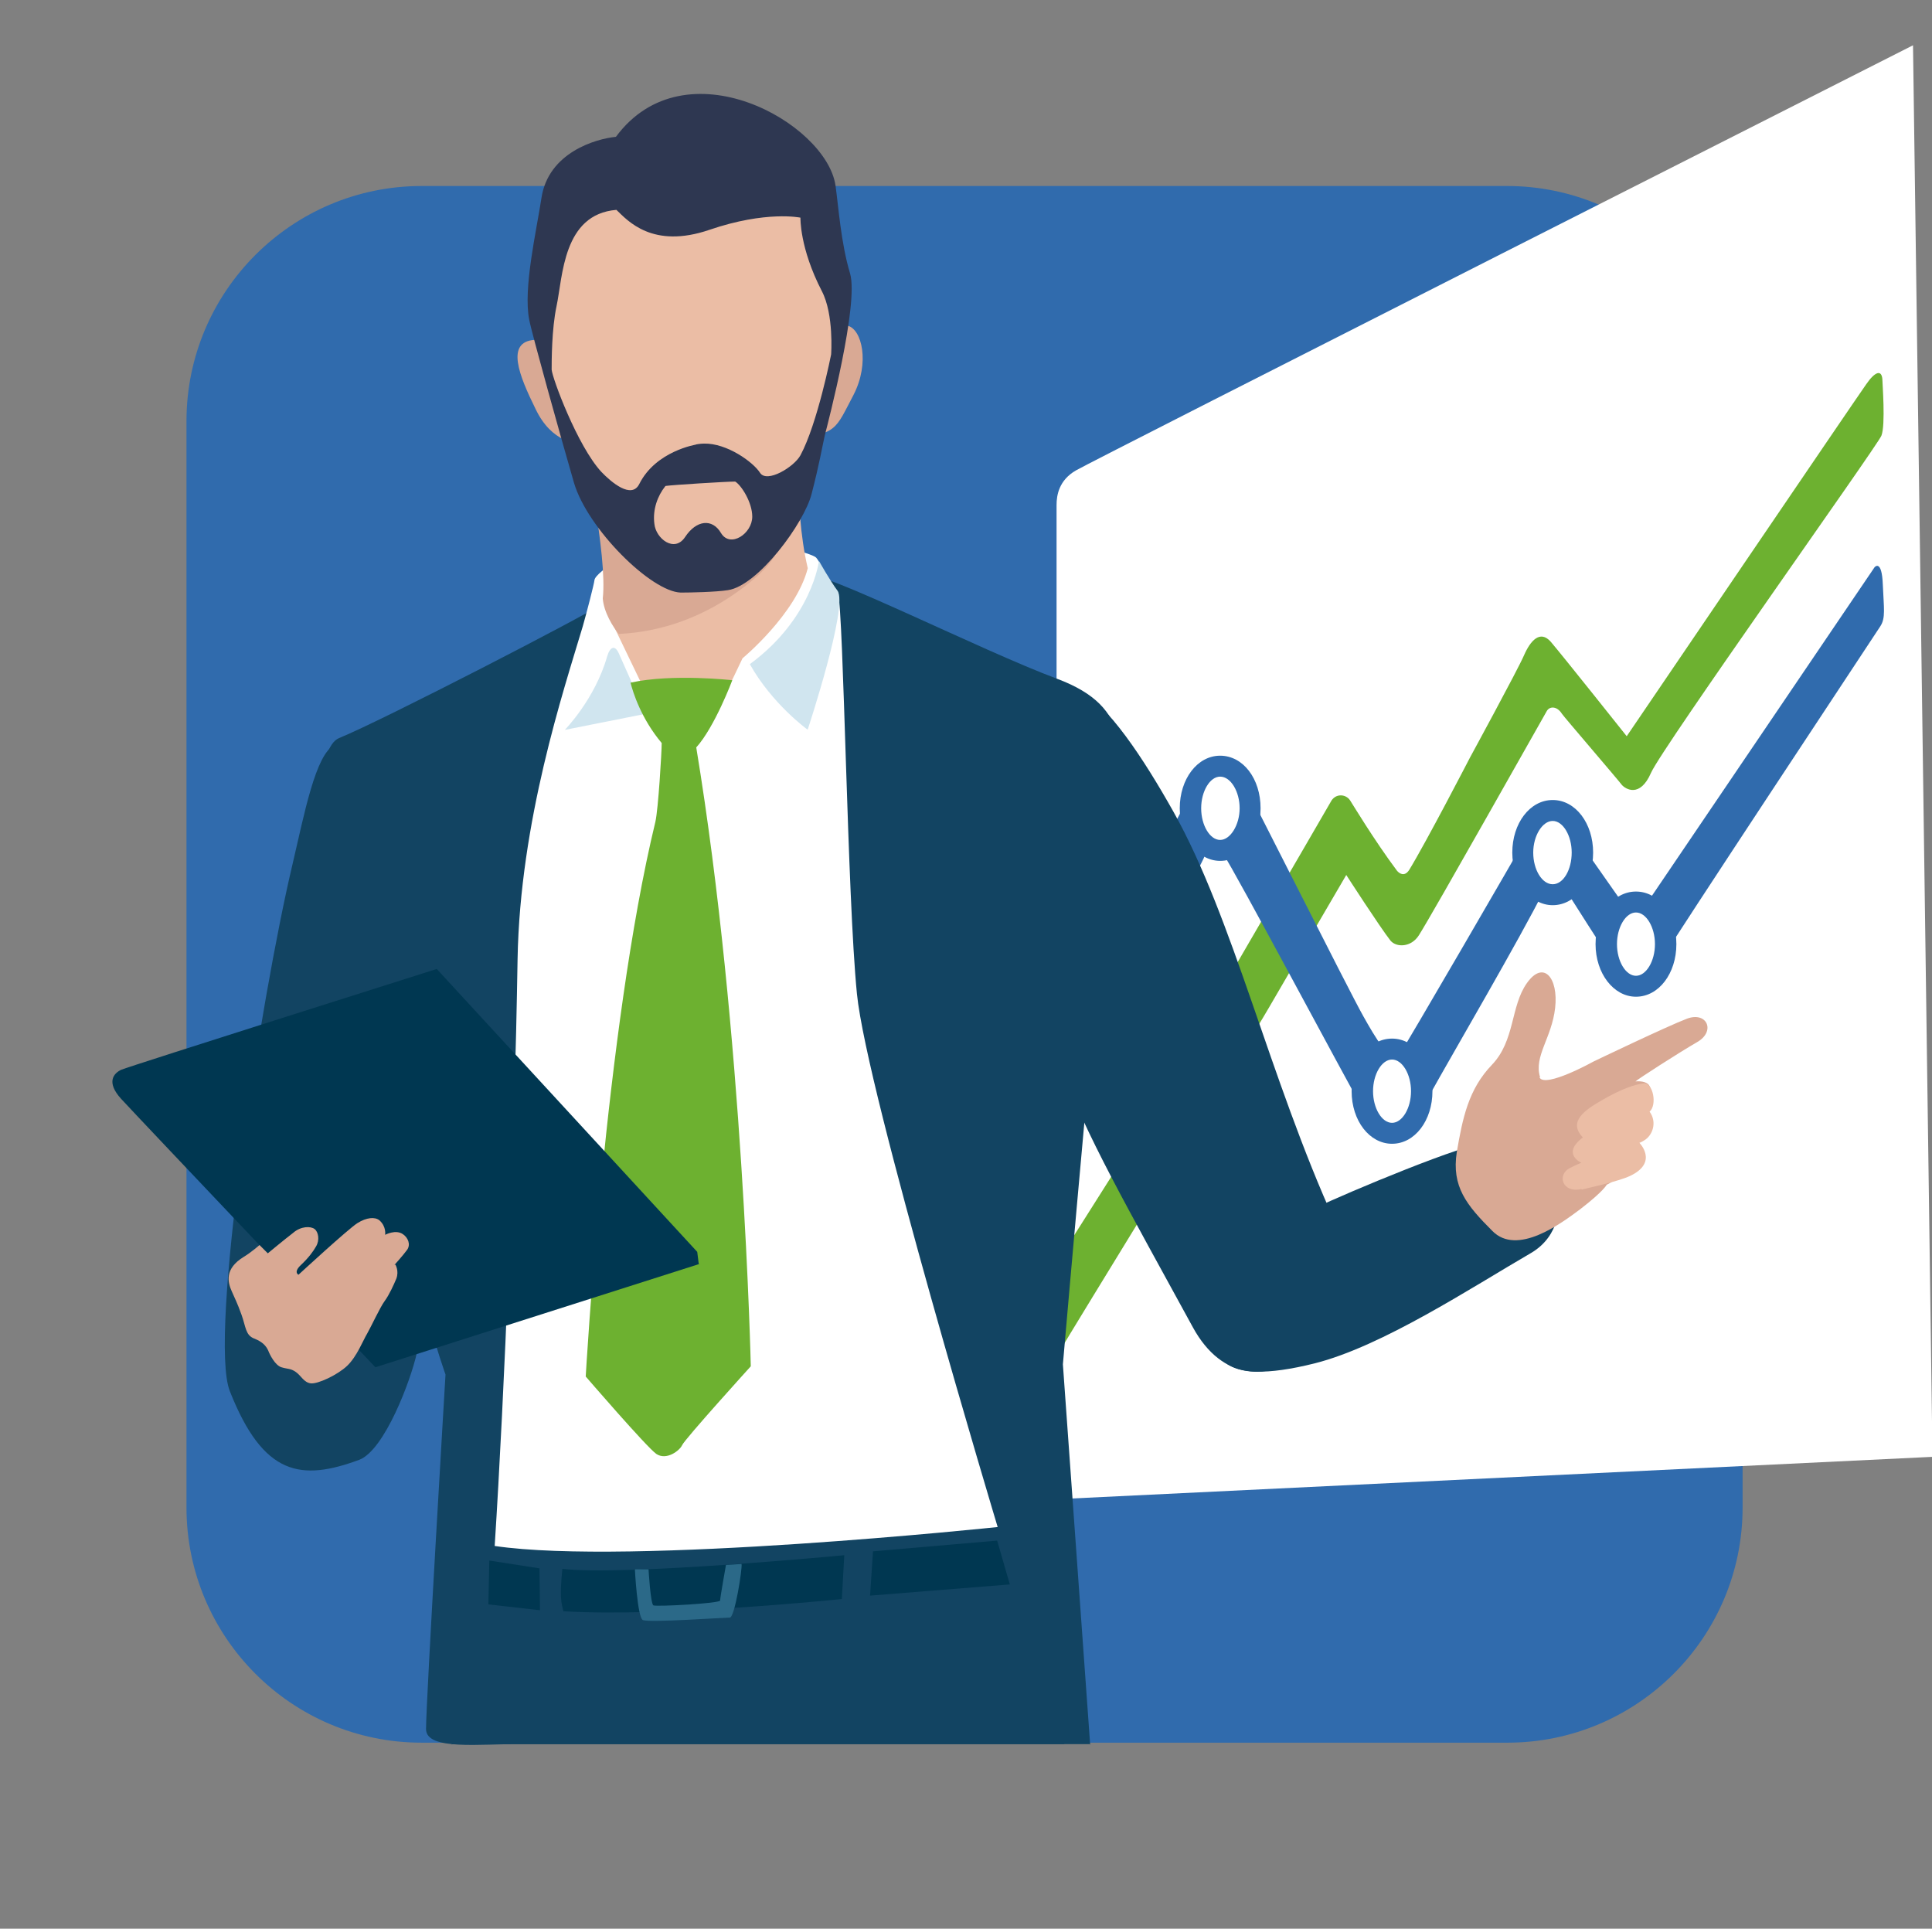 <?xml version="1.0" encoding="UTF-8"?><svg id="_レイヤー_2" xmlns="http://www.w3.org/2000/svg" viewBox="0 0 39.68 39.61"><rect x="0" y="0" width="39.68" height="39.61" fill="#808080" stroke="none"/><defs><style>.cls-1{fill:#003751;}.cls-1,.cls-2,.cls-3,.cls-4,.cls-5,.cls-6,.cls-7,.cls-8,.cls-9,.cls-10,.cls-11{stroke-width:0px;}.cls-2{fill:#2b6988;}.cls-3{fill:#2e3751;}.cls-4{fill:none;}.cls-5{fill:#fff;}.cls-6{fill:#d9a994;}.cls-7{fill:#d0e5ef;}.cls-8{fill:#6db130;}.cls-9{fill:#ebbda5;}.cls-10{fill:#306bad;}.cls-11{fill:#124462;}</style></defs><g id="_レイヤー_2-2"><path class="cls-10" d="m8.65,3.82h22.3c2.67,0,4.84,2.17,4.84,4.84v22.3c0,2.67-2.17,4.83-4.83,4.83H8.66c-2.67,0-4.83-2.17-4.83-4.83V8.65c0-2.67,2.17-4.83,4.83-4.83Z"/><path class="cls-5" d="m39.68,29.92l-17.98.87V10.37c0-.2.05-.51.4-.71.34-.2,17.19-8.73,17.19-8.73l.4,28.99Z"/><path class="cls-8" d="m23.84,22.49c.26-.47,3.39-5.84,3.49-6.02.09-.18.31-.17.4-.03.04.06.49.81.96,1.44.04.05.15.14.25-.01.35-.57,1.25-2.31,1.25-2.31,0,0,.98-1.8,1.11-2.1s.33-.53.55-.28c.24.28,1.56,1.94,1.56,1.94,0,0,4.72-6.95,4.92-7.23.18-.26.31-.3.33-.11,0,.08.07.95-.02,1.17-.1.23-4.5,6.4-4.73,6.92-.23.53-.53.33-.6.25-.09-.12-1.2-1.41-1.23-1.46-.1-.16-.25-.16-.31-.06-.06.1-2.36,4.19-2.63,4.61-.16.25-.46.25-.58.11-.22-.28-.91-1.35-.91-1.35,0,0-1.07,1.83-1.58,2.71-.51.88-4.2,6.87-4.25,6.98-.05.11-.04-1.85.12-2.1,0,0,1.66-2.6,1.91-3.07Z"/><path class="cls-10" d="m21.9,22.61s2.7-4.68,2.82-4.98c.12-.3.24-.3.42-.06.18.24,2.57,4.73,2.82,5.15.25.42.87.71,1.39-.21.5-.9,1.86-3.22,2.37-4.24.14-.28.3-.18.33-.15.11.14,1,1.6,1.18,1.78.18.18.61.3.85-.12.24-.42,4.37-6.66,4.54-6.92.11-.17.07-.37.05-.85-.02-.54-.17-.36-.17-.36l-4.92,7.26-1.34-1.91s-.51-.48-.81.05c-.3.53-2.55,4.41-2.69,4.61-.16.23-.51-.38-.74-.79-.3-.53-2.44-4.8-2.64-5.15-.12-.21-.52-.17-.63.07-.12.24-2.82,5.17-2.85,5.53-.03.36.02,1.3.02,1.3Z"/><path class="cls-5" d="m32.5,17.5c0,.48-.27.87-.61.87s-.61-.39-.61-.87.27-.87.61-.87.61.39.61.87Z"/><path class="cls-10" d="m31.89,18.59c-.46,0-.83-.48-.83-1.08s.36-1.08.83-1.08.83.48.83,1.08-.36,1.08-.83,1.08Zm0-1.73c-.21,0-.4.3-.4.65s.18.65.4.65.39-.3.39-.65-.18-.65-.39-.65Z"/><path class="cls-5" d="m29.2,22.4c0,.48-.27.87-.61.87s-.61-.39-.61-.87.27-.87.61-.87.61.39.61.87Z"/><path class="cls-10" d="m28.59,23.49c-.46,0-.83-.47-.83-1.08s.36-1.08.83-1.08.83.48.83,1.08-.36,1.08-.83,1.08Zm0-1.73c-.21,0-.39.3-.39.65s.18.65.39.65.39-.3.39-.65-.18-.65-.39-.65Z"/><path class="cls-5" d="m25.67,16.6c0,.48-.27.87-.61.87s-.61-.39-.61-.87.27-.87.61-.87.61.39.61.87Z"/><path class="cls-10" d="m25.06,17.68c-.46,0-.83-.48-.83-1.08s.36-1.08.83-1.08.83.47.83,1.08-.36,1.08-.83,1.08Zm0-1.73c-.21,0-.39.3-.39.65s.18.65.39.65.4-.31.4-.65-.18-.65-.4-.65Z"/><path class="cls-5" d="m34.16,19.42c0,.44-.25.8-.57.8s-.57-.36-.57-.8.25-.8.57-.8.57.36.57.8Z"/><path class="cls-10" d="m33.6,20.47c-.46,0-.83-.48-.83-1.08s.36-1.08.83-1.08.83.48.83,1.08-.36,1.08-.83,1.08Zm0-1.73c-.21,0-.39.3-.39.65s.18.65.39.65.39-.3.39-.65-.18-.65-.39-.65Z"/><path class="cls-11" d="m22.39,35.83l-.56-7.81s.84-9.67,1.04-11.09c.19-1.42.42-2.4-1.16-2.99-1.58-.59-4.74-2.2-5.23-2.17-.49.03-4,.52-4.18.67-.18.15-4.43,2.35-5.34,2.72-.4.17-.76,1.66.4,6.49,1.16,4.83,1.79,6.58,1.79,6.58,0,0-.4,6.7-.4,7.28,0,.45,1.13.3,1.95.31.77,0,11.7,0,11.7,0Z"/><path class="cls-11" d="m9.28,35.83c-.04-.53-.12-2.96.05-4.61.4-3.89,12.14-3.87,12.35,1.45.05,1.3.14,2.76.18,3.15h-12.57Z"/><path class="cls-11" d="m30.58,23.46c-.45,0-2.95,1.05-3.55,1.34-1.04.49-4.02,4.2-.03,3.2,1.39-.35,3.21-1.55,4.45-2.27.59-.35.62-1,.52-1.29-.3-.83-1.38-.98-1.38-.98Z"/><path class="cls-11" d="m27.42,25.1c-1.35-2.97-2.09-6.24-3.32-8.43-1.23-2.19-2.95-4.48-3.02.05-.06,4.52.74,5.63,3.42,10.54,1.22,2.23,3.86-.08,2.92-2.15Z"/><path class="cls-5" d="m20.49,31.36s-2.69-8.93-2.89-10.95c-.2-2.01-.27-7.81-.39-8.24-.22-.14-.32-.58-.45-.72-.06-.07-1.11-.42-2.42-.36-1.31.05-2.11.67-2.13.82-.01.09-.16.67-.24.95-.4,1.34-1.29,4-1.34,6.84-.06,3.78-.27,8.94-.47,12.05,2.77.41,10.34-.39,10.34-.39Z"/><path class="cls-1" d="m11.57,33.09c2.03.13,5.72-.25,5.72-.25l.05-.9s-4.53.43-5.79.28c-.06.59-.02.7.02.87Z"/><polygon class="cls-1" points="10.03 32.95 11.09 33.07 11.08 32.21 10.05 32.05 10.03 32.95"/><polygon class="cls-1" points="20.74 32.54 17.87 32.77 17.93 31.86 20.48 31.64 20.74 32.54"/><path class="cls-11" d="m6.01,17.74c-.66,2.78-1.73,9.71-1.29,10.83.69,1.75,1.47,1.85,2.66,1.41.52-.2,1.06-1.64,1.18-2.19.4-1.37-.23-3.39-.3-4.14-.09-.92-.86-2.89-1.02-5.43-.03-.54-.48-2.36-.37-2.92-.39.19-.62,1.42-.86,2.44Z"/><path class="cls-6" d="m31.62,22.13c.12.22,1.11-.33,1.11-.33,0,0,1.5-.72,1.92-.88.41-.15.59.26.21.48-.38.22-1.22.76-1.27.81.08-.01.23,0,.28.08.15.23-.21.56-.36.68-.13.1-.11.44-.21.51.24.64-.3.85-.3.85,0,0-.06.13-.54.5-.4.3-1.3.97-1.81.45-.53-.53-.84-.91-.73-1.62.12-.7.24-1.29.72-1.79s.38-1.2.72-1.68.65-.11.58.51c-.07.62-.44.99-.31,1.42Z"/><path class="cls-9" d="m32.48,24.42c-.39.09-.51-.29-.24-.43.11-.06.24-.11.24-.11,0,0-.42-.18.03-.52-.31-.32.03-.56.4-.77.38-.22.66-.32.85-.34.19-.02.28.44.12.58.16.22.06.49-.11.59-.08.05-.1.05-.1.05,0,0,.4.4-.19.68-.26.12-.84.24-.99.28Z"/><path class="cls-9" d="m16.45,8.71s-.18,1.58.14,2.96c-.24.94-1.34,1.85-1.34,1.85l-.21.44-1.02,1.05-.87-1.02-.65-1.35s-.09-.34-.08-.75c.01-.41-.44-3.09-.44-3.09l4.48-.1Z"/><path class="cls-7" d="m16.58,14.98s-.72-.52-1.18-1.34c1.28-.94,1.42-2.12,1.42-2.12,0,0,.23.41.38.61.23.31-.61,2.85-.61,2.85Z"/><path class="cls-7" d="m12.47,13.48c-.25.88-.87,1.51-.87,1.51l1.66-.33s-.45-1.02-.55-1.24c-.08-.18-.18-.14-.24.06Z"/><path class="cls-8" d="m14.3,15.35c.38-.42.74-1.38.74-1.38,0,0-1.23-.14-2.09.05.05.2.22.74.64,1.24,0,.19-.07,1.36-.13,1.62-1.03,4.25-1.43,11.39-1.43,11.39,0,0,1.25,1.45,1.45,1.59.21.14.48-.07.53-.18.05-.12,1.41-1.62,1.41-1.62,0,0-.15-6.83-1.12-12.71Z"/><path class="cls-1" d="m14.35,25.95l-.03-.24-5.35-5.81s-6.32,2-6.48,2.07c-.15.07-.32.25,0,.6.31.34,5.22,5.51,5.22,5.51l6.65-2.12Z"/><path class="cls-6" d="m8.1,25.98s.18-.2.26-.31c.08-.11.02-.25-.08-.32-.15-.11-.37.01-.37.01,0,0,.03-.17-.12-.3-.09-.07-.26-.06-.45.06-.19.12-1.21,1.06-1.21,1.06,0,0-.11-.05.05-.2.16-.15.26-.29.31-.38.08-.13.05-.3-.03-.36-.08-.06-.28-.06-.44.08-.17.13-.52.42-.52.42l-.17-.17s-.17.15-.32.24c-.41.25-.33.53-.25.71.06.14.11.23.2.48.09.25.08.42.26.49.18.07.25.16.29.25.03.08.14.3.27.34.13.04.19.02.3.1.11.08.16.21.3.23.14.02.55-.17.75-.36.2-.19.33-.53.41-.66.08-.14.27-.55.36-.67.09-.12.19-.34.24-.46.06-.16-.02-.29-.02-.29Z"/><path class="cls-2" d="m13.04,32.24s.05.96.16,1.03c.11.06,1.69-.05,1.79-.05s.26-1.01.24-1.1l-.32.02s-.12.67-.12.73-1.31.13-1.37.1c-.06-.03-.1-.74-.1-.74h-.27Z"/><path class="cls-6" d="m16.24,10.55s-.04.73-.72,1.31c-1.31,1.13-2.59,1.14-2.81,1.16-.12-.14-.31-.45-.33-.73.1-.89-.4-3.18-.4-3.18l4.22.79.03.65Z"/><path class="cls-6" d="m13.95,6.87s3.17-.25,3.46-.18c.29.07.46.76.12,1.42-.37.7-.34.82-1.26.88-.92.06-3.91.15-4.17.14-.26,0-.77-.04-1.1-.73-.34-.69-.62-1.38-.02-1.42.6-.05,2.98-.11,2.98-.11Z"/><path class="cls-3" d="m12.65,2.81c1.42-1.92,4.32-.29,4.51,1,.06.42.11,1.18.3,1.81.18.63-.45,3.05-.52,3.32-.06.27-.11.58-.27,1.2-.15.6-1.1,1.89-1.72,1.98-.25.04-.78.05-.97.05-.61-.02-1.91-1.31-2.19-2.25-.27-.93-.87-3.08-.92-3.35-.13-.64.15-1.84.25-2.5.14-.94,1.12-1.22,1.53-1.26Z"/><path class="cls-9" d="m14.3,9.13s-.83.13-1.17.81c-.16.32-.58-.04-.78-.25-.49-.53-1.01-1.93-1.02-2.1,0-.17,0-.83.1-1.3.13-.61.13-1.89,1.23-1.98.23.22.74.81,1.91.41,1.17-.4,1.87-.25,1.87-.25,0,0-.02.62.44,1.51.25.48.19,1.3.19,1.3,0,0-.28,1.42-.63,2.07-.13.24-.69.58-.83.36-.14-.22-.68-.61-1.15-.6-.08,0-.18.02-.18.02Z"/><path class="cls-9" d="m13.66,9.99c-.15.19-.26.47-.22.77.03.3.41.6.63.27.23-.35.56-.39.74-.08.19.31.64.01.64-.34,0-.29-.22-.64-.35-.72-.19,0-1.3.07-1.43.09Z"/><path class="cls-4" d="m8.66,0h22.3C35.73,0,39.61,3.88,39.61,8.65v22.3c0,4.78-3.88,8.66-8.66,8.66H8.65C3.88,39.61,0,35.74,0,30.96V8.66C0,3.88,3.88,0,8.66,0Z" transform="translate(39.61 0) rotate(90)"/></g></svg>